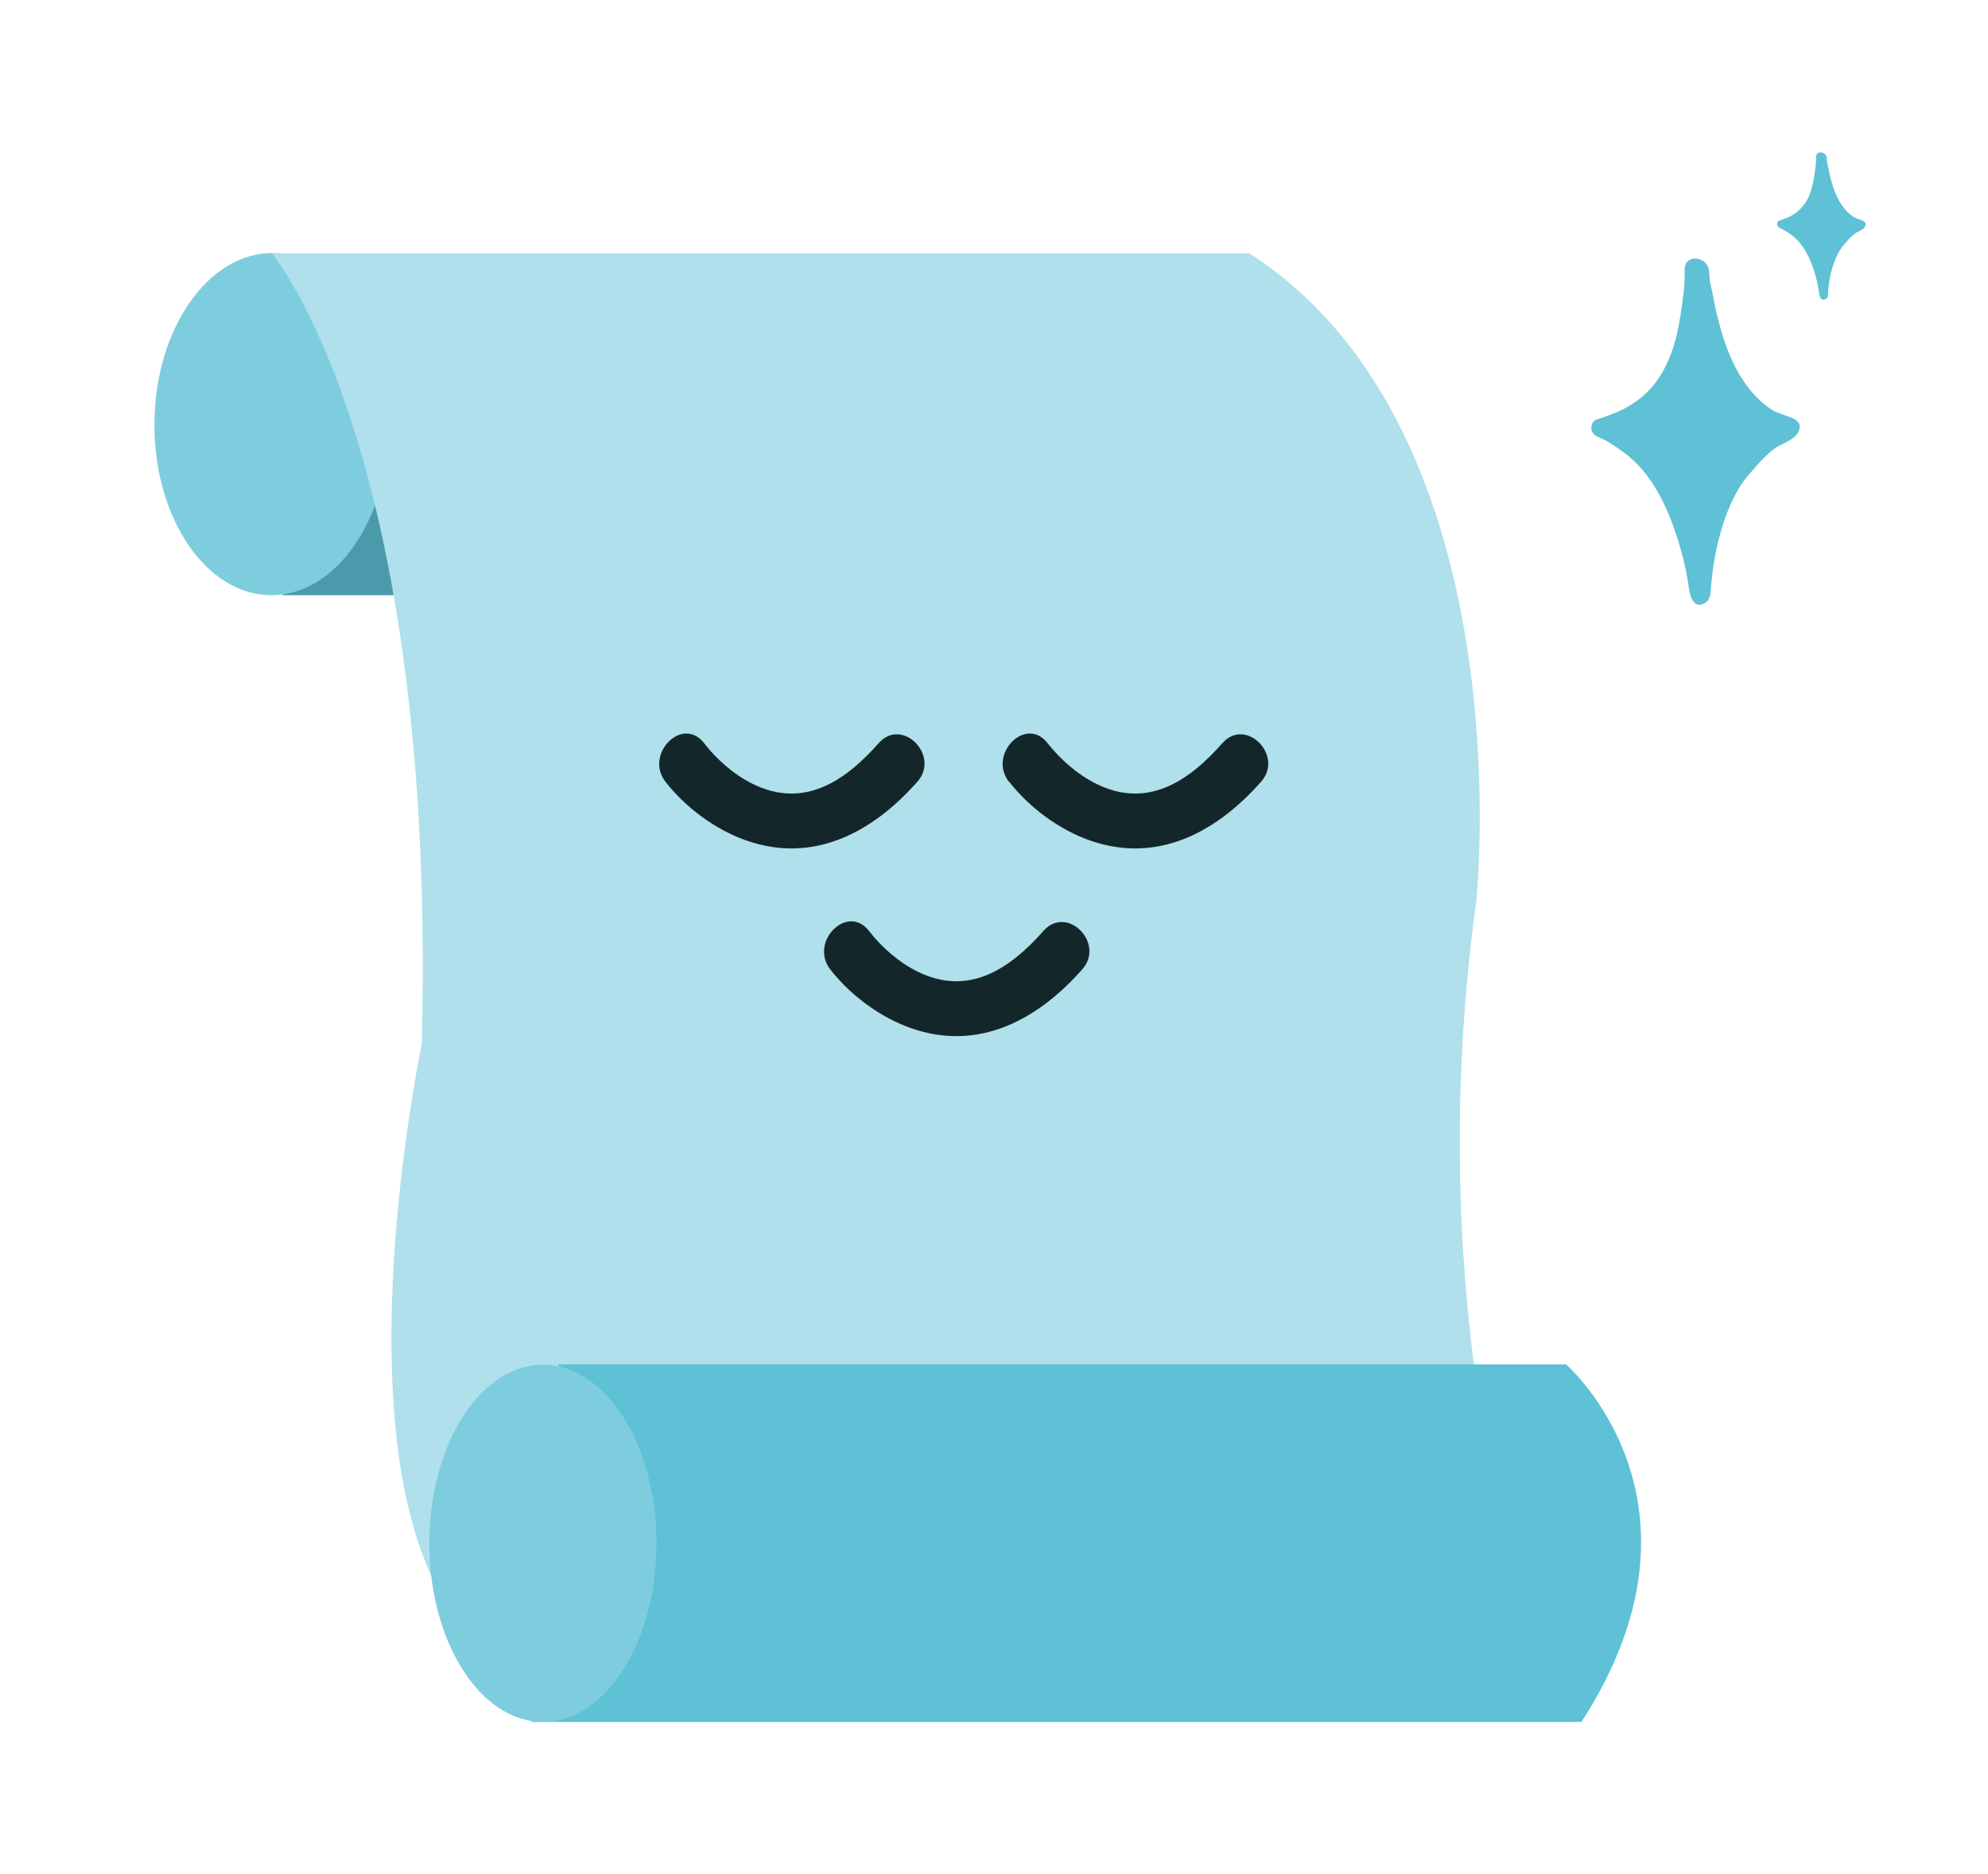 <svg width="70" height="66" viewBox="0 0 70 66" fill="none" xmlns="http://www.w3.org/2000/svg">
<g clip-path="url(#clip0_1067_25480)">
<mask id="mask0_1067_25480" style="mask-type:luminance" maskUnits="userSpaceOnUse" x="0" y="0" width="70" height="66">
<path d="M70 0H0V66H70V0Z" fill="white"/>
</mask>
<g mask="url(#mask0_1067_25480)">
<path d="M9.945 20.96H14.745L13.205 16.49L9.945 20.96Z" fill="#4B9AAB"/>
<path d="M13.708 14.97C13.688 18.29 11.818 20.98 9.538 20.96C7.258 20.95 5.418 18.24 5.438 14.91C5.458 11.58 7.328 8.9 9.608 8.91C11.888 8.92 13.718 11.63 13.708 14.96V14.97Z" fill="#7ECDDE"/>
<path d="M9.57 8.92C9.57 8.92 15.4 15.78 14.85 36.78C14.85 36.78 10.79 55.97 18.51 58.84H54.42C54.42 58.84 49.81 47.46 51.98 31.75C51.98 31.75 53.74 15.2 43.99 8.92H9.57Z" fill="#AFE0EB"/>
<path d="M19.645 48.05H55.145C55.145 48.05 60.705 52.89 55.685 60.64H18.695C18.695 60.64 24.255 55.16 19.645 48.05Z" fill="#5EC1D6"/>
<path d="M23.117 54.35C23.117 57.83 21.327 60.64 19.117 60.64C16.907 60.64 15.117 57.82 15.117 54.35C15.117 50.88 16.907 48.06 19.117 48.06C21.327 48.06 23.117 50.88 23.117 54.35Z" fill="#7ECDDE"/>
<path d="M23.431 27.53C24.141 28.44 25.191 29.22 26.281 29.6C28.651 30.43 30.731 29.31 32.301 27.53C33.121 26.61 31.761 25.24 30.941 26.17C29.731 27.54 28.281 28.49 26.491 27.6C25.831 27.27 25.241 26.75 24.791 26.17C24.031 25.19 22.681 26.56 23.431 27.53Z" fill="#13272B"/>
<path d="M35.534 27.53C36.244 28.44 37.294 29.22 38.384 29.6C40.754 30.43 42.834 29.31 44.404 27.53C45.224 26.61 43.864 25.24 43.044 26.17C41.834 27.54 40.384 28.49 38.594 27.6C37.934 27.27 37.344 26.75 36.884 26.17C36.124 25.19 34.774 26.56 35.524 27.53H35.534Z" fill="#13272B"/>
<path d="M29.235 34.14C29.945 35.05 30.995 35.83 32.085 36.21C34.455 37.04 36.535 35.92 38.105 34.14C38.925 33.22 37.575 31.85 36.745 32.78C35.535 34.15 34.085 35.1 32.295 34.21C31.635 33.88 31.045 33.36 30.595 32.78C29.835 31.81 28.485 33.17 29.235 34.14Z" fill="#13272B"/>
<path d="M56.31 14.74C56.42 14.72 56.55 14.66 56.66 14.62C56.91 14.53 57.15 14.43 57.37 14.29C57.75 14.07 58.07 13.78 58.31 13.45C58.68 12.96 58.89 12.39 59.03 11.83C59.15 11.33 59.22 10.82 59.28 10.31C59.3 10.1 59.32 9.9 59.32 9.69C59.32 9.53 59.29 9.31 59.44 9.19C59.62 9.04 59.89 9.1 60.04 9.25C60.24 9.44 60.16 9.73 60.22 9.97C60.32 10.36 60.37 10.76 60.47 11.14C60.7 12.09 61.06 13.11 61.75 13.88C61.93 14.08 62.14 14.27 62.37 14.42C62.75 14.66 63.37 14.68 63.37 15.02C63.37 15.35 63.01 15.52 62.7 15.67C62.3 15.86 61.88 16.37 61.6 16.69C61.29 17.04 61.07 17.45 60.89 17.87C60.79 18.1 60.71 18.33 60.64 18.57C60.49 19.04 60.39 19.52 60.32 20C60.29 20.24 60.26 20.49 60.24 20.73C60.23 20.93 60.22 21.15 59.99 21.26C59.53 21.48 59.47 20.72 59.44 20.53C59.38 20.13 59.29 19.73 59.18 19.34C58.89 18.34 58.48 17.26 57.74 16.44C57.52 16.2 57.27 15.99 56.99 15.8C56.85 15.7 56.7 15.61 56.55 15.52C56.38 15.42 56.12 15.37 56.05 15.18C55.99 15.01 56.07 14.78 56.3 14.75L56.31 14.74Z" fill="#5EC1D6"/>
<path d="M62.669 7.76C62.669 7.76 62.769 7.72 62.819 7.71C62.929 7.67 63.029 7.63 63.119 7.57C63.279 7.48 63.419 7.35 63.519 7.21C63.679 7 63.769 6.76 63.819 6.52C63.869 6.31 63.899 6.09 63.929 5.87C63.929 5.78 63.949 5.69 63.949 5.61C63.949 5.54 63.939 5.45 63.999 5.4C64.079 5.34 64.189 5.36 64.259 5.43C64.349 5.51 64.309 5.64 64.339 5.74C64.379 5.91 64.409 6.07 64.449 6.24C64.549 6.64 64.699 7.08 64.999 7.41C65.079 7.5 65.169 7.58 65.269 7.64C65.429 7.74 65.689 7.75 65.689 7.9C65.689 8.04 65.539 8.11 65.409 8.17C65.239 8.25 65.059 8.47 64.939 8.6C64.809 8.75 64.719 8.92 64.639 9.1C64.599 9.2 64.559 9.3 64.529 9.4C64.469 9.6 64.419 9.8 64.399 10.01C64.389 10.11 64.369 10.22 64.369 10.32C64.369 10.4 64.369 10.5 64.269 10.54C64.069 10.63 64.049 10.31 64.039 10.23C64.009 10.06 63.979 9.89 63.929 9.72C63.809 9.29 63.629 8.83 63.309 8.48C63.219 8.38 63.109 8.29 62.989 8.21C62.929 8.17 62.869 8.13 62.799 8.09C62.729 8.05 62.619 8.03 62.589 7.94C62.559 7.87 62.589 7.77 62.689 7.76H62.669Z" fill="#5EC1D6"/>
</g>
</g>
<defs>
<clipPath id="clip0_1067_25480">
<rect width="70" height="66" fill="white"/>
</clipPath>
</defs>
</svg>
